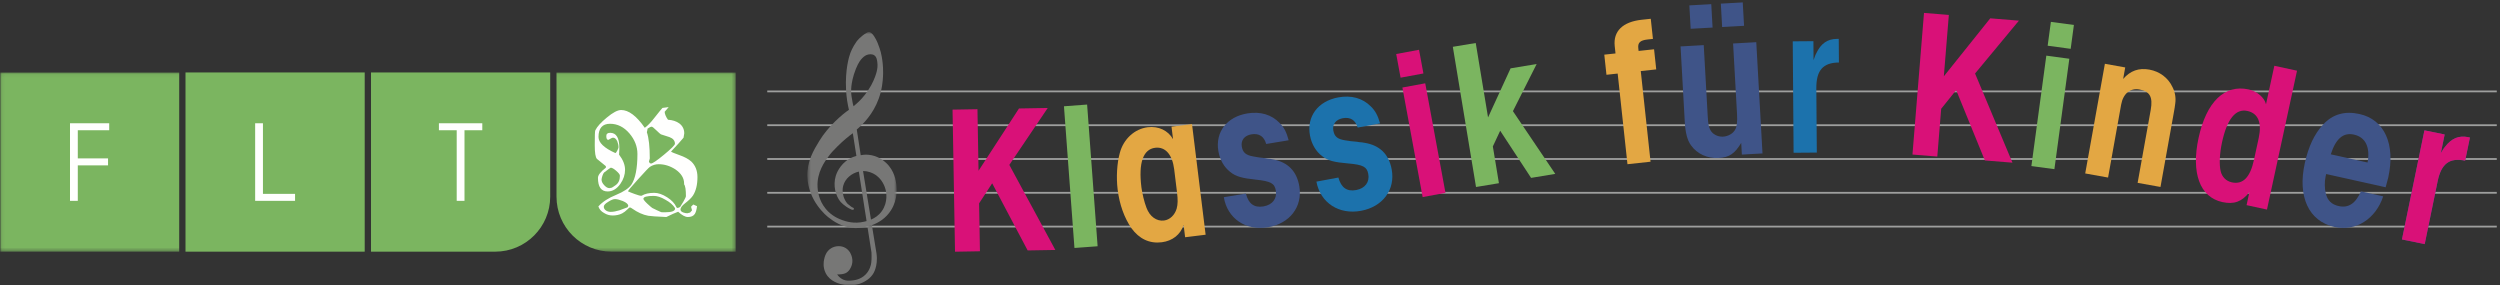 <?xml version="1.0" encoding="UTF-8"?>
<svg width="692px" height="79px" viewBox="0 0 692 79" version="1.1" xmlns="http://www.w3.org/2000/svg" xmlns:xlink="http://www.w3.org/1999/xlink">
    <rect x="0" y="0" width="692" height="79" fill="#333333" stroke="none"/>
    <!-- Generator: Sketch 62 (91390) - https://sketch.com -->
    <title>Logo_KFK</title>
    <desc>Created with Sketch.</desc>
    <defs>
        <polygon id="path-1" points="0.06 0.056 203.644 0.056 203.644 49.66 0.06 49.66"></polygon>
        <polygon id="path-3" points="0.475 0.863 25.206 0.863 25.206 70.94 0.475 70.94"></polygon>
    </defs>
    <g id="Page-1" stroke="none" stroke-width="1" fill="none" fill-rule="evenodd">
        <g id="FLTB_Logo_Klassik_fuer_Kinder">
            <g id="Group-4" transform="translate(0, 20)">
                <mask id="mask-2" fill="white">
                    <use xlink:href="#path-1"></use>
                </mask>
                <g id="Clip-2"></g>
                <path d="M203.644,49.66 L169.267,49.66 C160.855,49.66 154.04,42.841 154.04,34.432 L154.04,0.056 L203.644,0.056 L203.644,49.66" id="Fill-1" fill="#7BB560" mask="url(#mask-2)"></path>
                <polygon id="Fill-3" fill="#7BB560" mask="url(#mask-2)" points="0.06 49.66 49.604 49.66 49.604 0.056 0.06 0.056"></polygon>
            </g>
            <polygon id="Fill-5" fill="#7BB560" points="51.346 69.66 100.95 69.66 100.95 20.056 51.346 20.056"></polygon>
            <path d="M137.071,69.66 L102.694,69.66 L102.694,20.056 L152.297,20.056 L152.297,54.432 C152.297,62.841 145.48,69.66 137.071,69.66" id="Fill-6" fill="#7BB560"></path>
            <polyline id="Fill-7" fill="#FFFFFE" points="70.626 34.118 72.783 34.118 72.783 53.664 81.67 53.664 81.67 55.595 70.626 55.595 70.626 34.118"></polyline>
            <polyline id="Fill-8" fill="#FFFFFE" points="126.416 36.05 121.491 36.05 121.491 34.118 133.5 34.118 133.5 36.05 128.573 36.05 128.573 55.594 126.416 55.594 126.416 36.05"></polyline>
            <path d="M191.824,54.109 C191.402,54.762 190.632,55.493 189.593,56.299 C188.786,56.917 188.362,57.494 188.362,57.993 C188.362,58.34 188.591,58.609 189.092,58.801 C189.516,58.955 189.899,59.031 190.247,59.031 L191.016,58.838 L191.554,58.224 L191.285,57.225 L191.9,56.608 L192.939,57.07 C192.823,58.071 192.594,58.801 192.324,59.223 C191.94,59.801 191.285,60.07 190.4,60.07 C189.669,60.07 188.746,59.572 187.708,58.609 C186.938,58.878 185.862,59.379 184.438,60.07 C181.783,59.954 180.13,59.84 179.437,59.724 C177.936,59.456 176.439,58.762 174.975,57.723 C174.707,57.531 174.514,57.415 174.322,57.415 C174.245,57.415 174.013,57.607 173.628,57.993 C173.167,58.454 172.705,58.801 172.204,59.071 C171.437,59.456 170.552,59.648 169.592,59.648 C168.706,59.648 167.936,59.416 167.205,58.955 C166.396,58.533 165.898,57.916 165.629,57.146 C166.744,55.878 168.397,54.799 170.591,53.917 C172.629,53.07 174.013,52.147 174.743,51.145 C175.862,49.492 176.439,46.647 176.439,42.608 C176.439,40.569 175.706,38.684 174.245,36.952 C172.705,35.144 170.899,34.26 168.859,34.26 C166.744,34.26 165.666,35.491 165.666,37.915 C165.666,39.491 167.245,40.991 170.359,42.376 C170.475,42.338 170.628,42.107 170.86,41.685 C171.089,41.221 171.205,40.915 171.205,40.799 C171.205,40.222 171.089,39.684 170.86,39.106 C170.552,38.452 170.166,38.107 169.668,38.107 C169.36,38.107 168.437,38.721 168.397,38.721 C168.012,38.721 167.823,38.376 167.823,37.646 C167.823,37.068 168.168,36.76 168.898,36.76 C170.591,36.76 171.437,38.147 171.437,40.952 C171.437,41.221 171.437,41.569 171.398,41.991 C171.358,42.416 171.358,42.684 171.358,42.8 C172.476,44.26 173.014,45.645 173.014,46.993 C173.014,48.339 172.59,49.647 171.706,50.916 C170.707,52.3 169.552,52.993 168.205,52.993 C166.396,52.993 165.513,51.722 165.513,49.223 C165.513,48.493 166.243,47.53 167.704,46.415 L167.704,45.993 L165.244,43.992 C164.82,43.568 164.629,42.299 164.629,40.185 C164.629,37.646 164.666,36.259 164.783,36.069 C165.281,35.03 166.359,33.875 167.936,32.567 C169.629,31.144 170.976,30.45 171.936,30.45 C174.013,30.45 176.207,32.106 178.477,35.376 C179.284,34.798 180.13,33.912 181.053,32.72 C182.477,30.914 183.246,29.989 183.36,29.876 L185.092,29.644 L183.977,30.951 C184.016,31.605 184.323,32.335 184.9,33.145 C186.168,33.221 187.207,33.567 188.016,34.144 C188.939,34.837 189.401,35.76 189.401,36.915 L189.208,38.107 C188.478,38.99 187.323,40.298 185.746,41.954 C185.862,42.107 186.632,42.416 188.016,42.916 C189.477,43.415 190.592,44.029 191.362,44.722 C192.477,45.8 193.055,47.222 193.055,49.031 C193.055,51.145 192.631,52.84 191.824,54.109 M170.591,47.3 C169.937,46.723 169.399,46.415 169.051,46.415 C168.975,46.415 168.36,46.877 167.205,47.759 C166.897,48.031 166.512,49.262 166.512,49.724 C166.512,50.222 166.744,50.723 167.245,51.261 C167.743,51.801 168.205,52.071 168.666,52.071 C168.822,52.071 168.975,52.031 169.091,51.994 L169.207,51.994 C169.32,51.994 169.705,51.762 170.398,51.261 C171.205,50.684 171.59,49.837 171.59,48.645 C171.59,48.3 171.245,47.878 170.591,47.3 M172.397,55.646 C171.513,55.3 170.82,55.108 170.243,55.108 C169.782,55.108 169.167,55.339 168.397,55.838 C167.551,56.339 167.129,56.8 167.129,57.225 C167.129,57.647 167.359,58.032 167.783,58.3 C168.168,58.533 168.59,58.646 169.051,58.646 C169.744,58.646 170.552,58.493 171.437,58.224 L173.705,57.378 C173.821,57.185 173.897,57.07 173.897,56.993 C173.897,56.532 173.399,56.07 172.397,55.646 M189.361,51.032 L189.361,50.799 C189.361,49.299 188.554,47.992 186.938,46.877 C185.438,45.914 183.9,45.453 182.321,45.453 C181.477,45.453 180.668,45.684 179.898,46.183 C179.553,46.415 178.477,47.57 176.629,49.608 C174.783,51.646 173.86,52.761 173.821,52.954 C174.245,53.146 174.86,53.416 175.745,53.723 C176.668,54.069 177.283,54.224 177.591,54.185 C178.477,53.647 179.629,53.378 181.093,53.378 C182.208,53.378 183.4,53.8 184.668,54.609 C185.939,55.417 186.785,56.339 187.207,57.301 C187.283,57.494 187.439,57.571 187.631,57.571 L188.246,57.301 L189.169,55.801 C189.63,54.992 189.862,54.494 189.862,54.301 C189.862,52.569 189.706,51.454 189.361,51.032 M186.822,57.571 C186.324,56.763 185.477,55.994 184.206,55.3 C182.978,54.57 181.899,54.224 180.937,54.224 C179.054,54.224 178.092,54.494 178.092,55.032 C178.092,55.224 178.437,55.685 179.168,56.377 C179.822,56.993 180.283,57.378 180.552,57.571 L181.823,58.185 L183.014,58.723 C183.246,58.762 183.592,58.762 184.053,58.762 C185.939,58.762 186.862,58.417 186.862,57.723 C186.862,57.686 186.862,57.607 186.822,57.571 M185.324,37.954 L182.938,37.184 C182.822,37.145 182.4,36.76 181.63,36.029 C180.976,35.376 180.552,35.067 180.399,35.067 C180.13,35.067 179.745,35.259 179.244,35.607 C179.207,35.837 179.168,36.182 179.054,36.606 C179.592,38.184 179.861,40.606 179.861,43.876 C179.861,44.068 179.629,44.53 179.629,44.685 C179.629,44.798 179.706,44.955 179.898,45.184 C180.014,45.223 180.091,45.26 180.207,45.26 C180.631,45.26 181.823,44.454 183.824,42.8 C185.823,41.145 186.822,40.145 186.822,39.8 C186.822,38.953 186.324,38.336 185.324,37.954" id="Fill-9" fill="#FFFFFE"></path>
            <polyline id="Fill-10" fill="#FFFFFE" points="19.376 34.118 30.228 34.118 30.228 36.05 21.533 36.05 21.533 43.842 29.905 43.842 29.905 45.775 21.533 45.775 21.533 55.595 19.376 55.595 19.376 34.118"></polyline>
            <polygon id="Fill-11" fill="#9E9F9E" points="212.376 25.551 691.106 25.551 691.106 25.051 212.376 25.051"></polygon>
            <polygon id="Fill-12" fill="#9E9F9E" points="212.376 34.906 691.106 34.906 691.106 34.406 212.376 34.406"></polygon>
            <polygon id="Fill-13" fill="#9E9F9E" points="212.376 44.26 691.106 44.26 691.106 43.76 212.376 43.76"></polygon>
            <polygon id="Fill-14" fill="#9E9F9E" points="212.376 53.616 691.106 53.616 691.106 53.116 212.376 53.116"></polygon>
            <polygon id="Fill-15" fill="#9E9F9E" points="212.376 62.97 691.106 62.97 691.106 62.47 212.376 62.47"></polygon>
            <g id="Group-19" transform="translate(223, 8)">
                <mask id="mask-4" fill="white">
                    <use xlink:href="#path-3"></use>
                </mask>
                <g id="Clip-17"></g>
                <path d="M25.111,43.109 C24.98,42.078 24.619,39.254 22.275,37.084 C21.802,36.647 20.045,35.065 17.372,34.84 C16.491,34.766 15.754,34.858 15.245,34.959 C14.883,32.585 14.517,30.214 14.155,27.84 C15.894,26.384 18.668,23.613 20.222,19.335 C21.212,16.618 21.355,14.259 21.419,13.09 C21.461,12.305 21.57,9.546 20.8,6.445 C20.617,5.717 20.398,5.132 19.956,3.965 C19.956,3.965 19.262,2.119 18.273,1.219 C18.053,1.016 17.806,0.868 17.52,0.863 C17.296,0.861 17.123,0.947 17.034,0.997 C15.154,2.028 14.111,3.477 14.111,3.477 C12.978,5.048 12.452,6.482 12.339,6.8 C12.07,7.548 10.9,11.104 11.186,16.811 C11.29,18.928 11.606,20.806 11.984,22.392 C10.047,23.732 6.244,26.967 3.789,31.001 C2.198,33.614 0.371,36.615 0.48,40.804 C0.655,47.625 5.8,51.765 6.328,52.174 C7.517,53.102 10.012,54.988 13.652,55.128 C13.812,55.135 15.265,55.168 17.103,54.702 L18.337,54.324 C20.198,53.653 22.223,52.426 23.632,50.196 C25.574,47.128 25.217,43.951 25.111,43.109 L25.111,43.109 Z M12.669,15.836 C12.758,15.066 13.017,13.26 13.91,11.052 C14.638,9.255 15.248,8.52 15.682,8.085 C16.326,7.439 16.822,7.21 17.254,7.111 C17.498,7.052 18.394,6.842 19.07,7.353 C19.603,7.755 19.717,8.387 19.825,9.058 C20.005,10.186 19.837,11.135 19.647,11.893 C19.532,12.352 19.161,13.736 18.162,15.572 C16.997,17.709 15.667,19.197 14.73,20.112 C14.288,20.542 13.545,21.188 13.269,21.418 C13.266,21.415 13.266,21.415 13.266,21.413 C13.128,21.008 13.027,20.593 12.963,20.171 L12.699,18.624 C12.558,17.709 12.563,16.771 12.667,15.851 L12.669,15.836 Z M16.235,53.356 C13.365,54.06 11.024,53.241 10.123,52.915 C9.254,52.596 7.265,51.844 5.605,49.858 C3.552,47.4 3.35,44.669 3.301,43.832 C3.056,39.711 5.314,36.664 6.402,35.196 C7.15,34.187 7.887,33.447 8.793,32.536 C10.409,30.917 11.919,29.71 13.064,28.874 L14.049,35.162 C13.558,35.29 12.867,35.519 12.116,35.949 C9.336,37.538 8.448,40.326 8.351,40.644 C7.515,43.41 8.329,46.21 9.59,47.775 C9.59,47.775 10.631,49.066 12.617,49.983 C12.652,49.999 12.743,50.036 12.862,50.057 C13.02,50.085 13.18,50.114 13.284,50.02 C13.365,49.942 13.385,49.806 13.35,49.702 C13.294,49.542 13.101,49.472 13.039,49.451 C12.613,49.29 12.306,48.913 11.929,48.661 C11.181,48.165 10.757,47.085 10.609,46.711 C10.557,46.579 9.985,45.063 10.389,43.464 C10.91,41.402 12.776,39.933 14.725,39.492 L16.866,53.196 C16.635,53.257 16.422,53.309 16.235,53.356 L16.235,53.356 Z M21.064,50.477 C20.19,51.686 19.085,52.367 18.086,52.782 L15.892,39.353 C17.367,39.334 18.468,39.906 18.85,40.111 C21.276,41.414 21.991,43.881 22.172,44.629 C22.268,45.034 22.909,47.923 21.064,50.477 L21.064,50.477 Z" id="Fill-16" fill="#777776" mask="url(#mask-4)"></path>
                <path d="M19.613,62.136 C19.613,62.139 19.616,62.144 19.616,62.147 L19.611,62.125 C19.608,62.102 19.606,62.083 19.603,62.06 L19.601,62.06 L18.338,54.325 C17.913,54.478 17.498,54.601 17.101,54.7 L18.219,61.84 C18.231,62.058 18.249,62.377 18.251,62.758 C18.261,63.548 18.217,64.333 18.162,64.74 C18.083,65.344 17.775,66.746 16.664,67.916 C15.233,69.425 13.375,69.596 12.692,69.658 C12.026,69.719 11.231,69.781 10.345,69.372 C9.462,68.961 8.956,68.3 8.727,67.953 C8.882,67.96 9.104,67.967 9.371,67.953 C9.573,67.943 10.385,67.898 10.987,67.642 C12.115,67.163 12.576,65.917 12.692,65.606 C13.168,64.326 12.832,63.21 12.736,62.902 C12.628,62.561 12.25,61.36 11.053,60.644 C9.785,59.886 8.196,60.032 7.066,60.71 C5.578,61.604 5.245,63.201 5.095,63.92 C4.993,64.41 4.729,65.999 5.561,67.62 C6.787,70.015 9.435,70.592 10.434,70.81 C11.066,70.948 13.336,71.365 15.727,70.235 C16.356,69.936 17.955,69.179 18.873,67.466 C19.115,67.01 19.233,66.632 19.337,66.292 C19.601,65.431 19.887,64.007 19.611,62.129 L19.613,62.136" id="Fill-18" fill="#777776" mask="url(#mask-4)"></path>
            </g>
            <polyline id="Fill-20" fill="#D91178" points="290.016 29.887 282.056 30.025 270.858 47.266 270.56 30.228 263.663 30.349 264.349 69.673 271.248 69.552 271.016 56.287 274.634 50.738 284.454 69.32 292.118 69.187 279.381 45.642 290.016 29.887"></polyline>
            <polyline id="Fill-21" fill="#7BB560" points="300.913 28.941 294.503 29.416 297.409 68.638 303.82 68.165 300.913 28.941"></polyline>
            <path d="M329.949,34.361 L324.271,35.059 L324.698,38.514 C323.334,36.125 320.681,34.85 317.696,35.217 C314.068,35.664 310.969,38.479 309.96,42.348 C309.18,45.176 308.946,49.067 309.363,52.462 C309.884,56.674 311.221,60.314 313.178,63.162 C315.322,66.105 318.164,67.48 321.559,67.06 C324.543,66.692 326.763,64.935 327.622,62.273 L328.042,65.669 L333.717,64.97 L329.949,34.361 Z M325.803,53.289 C326.055,55.337 326.026,56.529 325.7,57.757 C325.15,59.549 323.823,60.839 322.184,61.042 C320.136,61.294 318.243,59.924 317.355,57.538 C316.75,56.008 316.134,53.41 315.941,51.831 C315.105,45.041 316.427,41.314 319.763,40.902 C322.574,40.557 324.513,42.812 325.012,46.851 L325.803,53.289 L325.803,53.289 Z" id="Fill-22" fill="#E3A743"></path>
            <path d="M356.707,38.825 C356.1,36.594 355.47,35.324 354.252,34.092 C352.004,31.713 348.865,30.798 345.258,31.396 C339.615,32.328 336.363,36.51 337.239,41.805 C337.634,44.192 338.813,46.267 340.525,47.597 C342.048,48.84 343.802,49.327 347.572,49.719 C351.767,50.161 352.823,50.762 353.151,52.742 C353.526,55.009 352.197,56.724 349.694,57.138 C347.136,57.56 345.567,56.386 344.861,53.573 L338.754,54.585 C339.726,60.46 344.782,63.926 350.948,62.908 C356.998,61.906 360.591,57.248 359.658,51.607 C358.955,47.358 356.448,44.845 352.261,44.103 L351.582,43.974 L350.914,43.908 L350.235,43.78 L348.53,43.585 C346.931,43.311 347.425,43.407 346.931,43.311 C344.836,42.941 344.005,42.24 343.726,40.555 C343.437,38.808 344.476,37.5 346.396,37.184 C348.488,36.836 349.894,37.739 350.481,39.854 L356.707,38.825" id="Fill-23" fill="#3F5488"></path>
            <path d="M382.012,34.157 C381.357,31.939 380.703,30.683 379.46,29.474 C377.165,27.142 374.01,26.291 370.414,26.96 C364.791,28.008 361.625,32.257 362.607,37.53 C363.049,39.909 364.27,41.96 366.012,43.254 C367.556,44.466 369.321,44.918 373.098,45.233 C377.303,45.591 378.372,46.171 378.737,48.143 C379.159,50.403 377.863,52.145 375.371,52.609 C372.82,53.083 371.228,51.94 370.469,49.142 L364.381,50.277 C365.471,56.132 370.596,59.496 376.741,58.35 C382.768,57.228 386.267,52.498 385.219,46.875 C384.431,42.642 381.873,40.18 377.674,39.523 L376.992,39.41 L376.321,39.356 L375.64,39.242 L373.93,39.08 C372.326,38.84 372.822,38.927 372.326,38.84 C370.226,38.512 369.38,37.829 369.067,36.148 C368.744,34.409 369.756,33.081 371.668,32.723 C373.755,32.336 375.177,33.21 375.808,35.312 L382.012,34.157" id="Fill-24" fill="#1C72AC"></path>
            <path d="M394.505,23.058 L388.185,24.225 L393.787,54.553 L400.108,53.383 L394.505,23.058 Z M392.79,13.78 L386.47,14.948 L387.679,21.502 L394.002,20.334 L392.79,13.78 L392.79,13.78 Z" id="Fill-25" fill="#D91178"></path>
            <polyline id="Fill-26" fill="#7BB560" points="425.345 17.725 418.131 18.919 411.892 32.503 408.485 11.907 402.143 12.956 408.561 51.759 414.903 50.71 413.22 40.529 415.251 36.189 423.803 49.237 430.495 48.131 418.777 30.766 425.345 17.725"></polyline>
            <path d="M457.844,13.64 L453.564,14.101 L453.475,13.282 C453.318,11.816 454.016,11.148 456.066,10.926 L457.532,10.768 L456.932,5.199 L454.411,5.47 C449.195,6.033 446.511,8.636 446.952,12.739 L447.122,14.323 L447.174,14.792 L444.067,15.128 L444.667,20.697 L447.773,20.361 L450.483,45.453 L456.874,44.762 L454.164,19.67 L458.445,19.209 L457.844,13.64" id="Fill-27" fill="#E3A743"></path>
            <path d="M486.137,11.678 L479.72,12.036 L480.815,31.642 C480.924,33.584 480.77,35.069 480.339,35.802 C479.754,36.957 478.382,37.742 476.909,37.826 C475.498,37.904 474.037,37.159 473.442,36.009 C472.981,35.151 472.82,34.391 472.692,32.096 L471.596,12.489 L465.178,12.85 L466.344,33.69 C466.511,36.693 467.044,38.85 468.065,40.209 C469.733,42.595 472.642,43.911 475.705,43.738 C478.648,43.575 480.185,42.544 481.968,39.55 L482.147,42.788 L487.859,42.469 L486.137,11.678 Z M467.614,1.492 L467.976,7.969 L474.039,7.629 L473.679,1.154 L467.614,1.492 Z M476.327,1.006 L476.689,7.481 L482.755,7.143 L482.391,0.666 L476.327,1.006 L476.327,1.006 Z" id="Fill-28" fill="#3F5488"></path>
            <path d="M496.467,42.283 L502.894,42.234 L502.759,24.485 C502.722,19.474 504.593,17.336 509.014,17.302 L508.965,10.758 L508.494,10.761 C505.839,10.78 504.02,12.034 502.744,14.756 C502.512,15.23 502.569,14.993 501.992,16.648 L501.952,11.4 L496.232,11.444 L496.467,42.283" id="Fill-29" fill="#1C72AC"></path>
            <polyline id="Fill-30" fill="#D91178" points="558.834 5.717 550.901 5.07 538.055 21.121 539.44 4.135 532.563 3.575 529.368 42.776 536.244 43.335 537.32 30.113 541.471 24.948 549.408 44.41 557.048 45.031 546.697 20.346 558.834 5.717"></polyline>
            <path d="M572.791,16.262 L566.422,15.401 L562.289,45.964 L568.657,46.825 L572.791,16.262 Z M574.054,6.913 L567.685,6.052 L566.792,12.655 L573.163,13.516 L574.054,6.913 L574.054,6.913 Z" id="Fill-31" fill="#7BB560"></path>
            <path d="M577.187,48.011 L583.513,49.146 L587.136,28.947 C587.677,25.929 589.645,24.306 592.199,24.765 C595.1,25.285 595.955,26.875 595.32,30.415 L591.696,50.614 L598.022,51.75 L601.647,31.55 C601.887,30.215 602.061,29.229 602.118,28.58 C602.32,27.119 602.069,25.515 601.358,24.13 C600.152,21.518 597.768,19.773 594.923,19.262 C592.021,18.742 589.655,19.576 587.688,21.858 L588.261,18.665 L582.633,17.656 L577.187,48.011" id="Fill-32" fill="#E3A743"></path>
            <path d="M635.819,19.568 L629.537,18.209 L627.229,28.871 C626.843,27.037 624.752,25.258 622.39,24.745 C615.763,23.311 610.724,28.192 608.565,38.163 C606.459,47.902 608.93,54.591 615.156,55.939 C618.384,56.637 620.545,55.84 622.623,53.212 L621.85,56.785 L627.499,58.009 L635.819,19.568 Z M623.898,44.257 C622.849,49.099 620.842,51.137 617.787,50.476 C616.173,50.128 615.033,48.975 614.668,47.327 C614.233,45.422 614.409,42.384 615.057,39.387 C616.454,32.932 618.838,30.01 622.065,30.709 C625.06,31.357 626.132,33.941 625.209,38.208 L623.898,44.257 L623.898,44.257 Z" id="Fill-33" fill="#D91178"></path>
            <path d="M660.345,51.837 C660.67,50.641 660.946,49.676 661.062,49.158 C663.113,39.949 660.044,33.105 653.138,31.567 C648.994,30.645 645.7,31.602 642.998,34.506 C640.607,37.114 638.993,40.561 637.981,45.106 C635.904,54.431 639.043,61.231 646.181,62.821 C652.052,64.128 657.598,60.649 659.666,54.344 L653.507,52.973 C652.034,56.331 650.053,57.641 647.346,57.039 C645.389,56.602 644.244,55.502 643.778,53.525 C643.428,52.119 643.41,50.303 643.728,48.865 L643.884,48.173 L660.345,51.837 Z M645.157,42.718 C646.547,38.375 648.634,36.606 651.568,37.257 C654.793,37.975 656.108,40.746 655.346,44.986 L645.157,42.718 Z M664.862,66.277 L671.157,67.573 L674.737,50.189 C675.747,45.282 678.024,43.582 682.354,44.475 L683.675,38.064 L683.213,37.968 C680.615,37.433 678.574,38.276 676.756,40.672 C676.43,41.087 676.536,40.867 675.626,42.365 L676.684,37.225 L671.081,36.073 L664.862,66.277 L664.862,66.277 Z" id="Fill-34" fill="#3F5488"></path>
            <path d="M664.862,66.277 L671.156,67.573 L674.736,50.189 C675.748,45.282 678.023,43.582 682.356,44.474 L683.677,38.064 L683.215,37.968 C680.614,37.432 678.573,38.276 676.758,40.672 C676.431,41.086 676.535,40.867 675.625,42.365 L676.683,37.225 L671.082,36.073 L664.862,66.277" id="Fill-35" fill="#D91178"></path>
        </g>
    </g>
</svg>